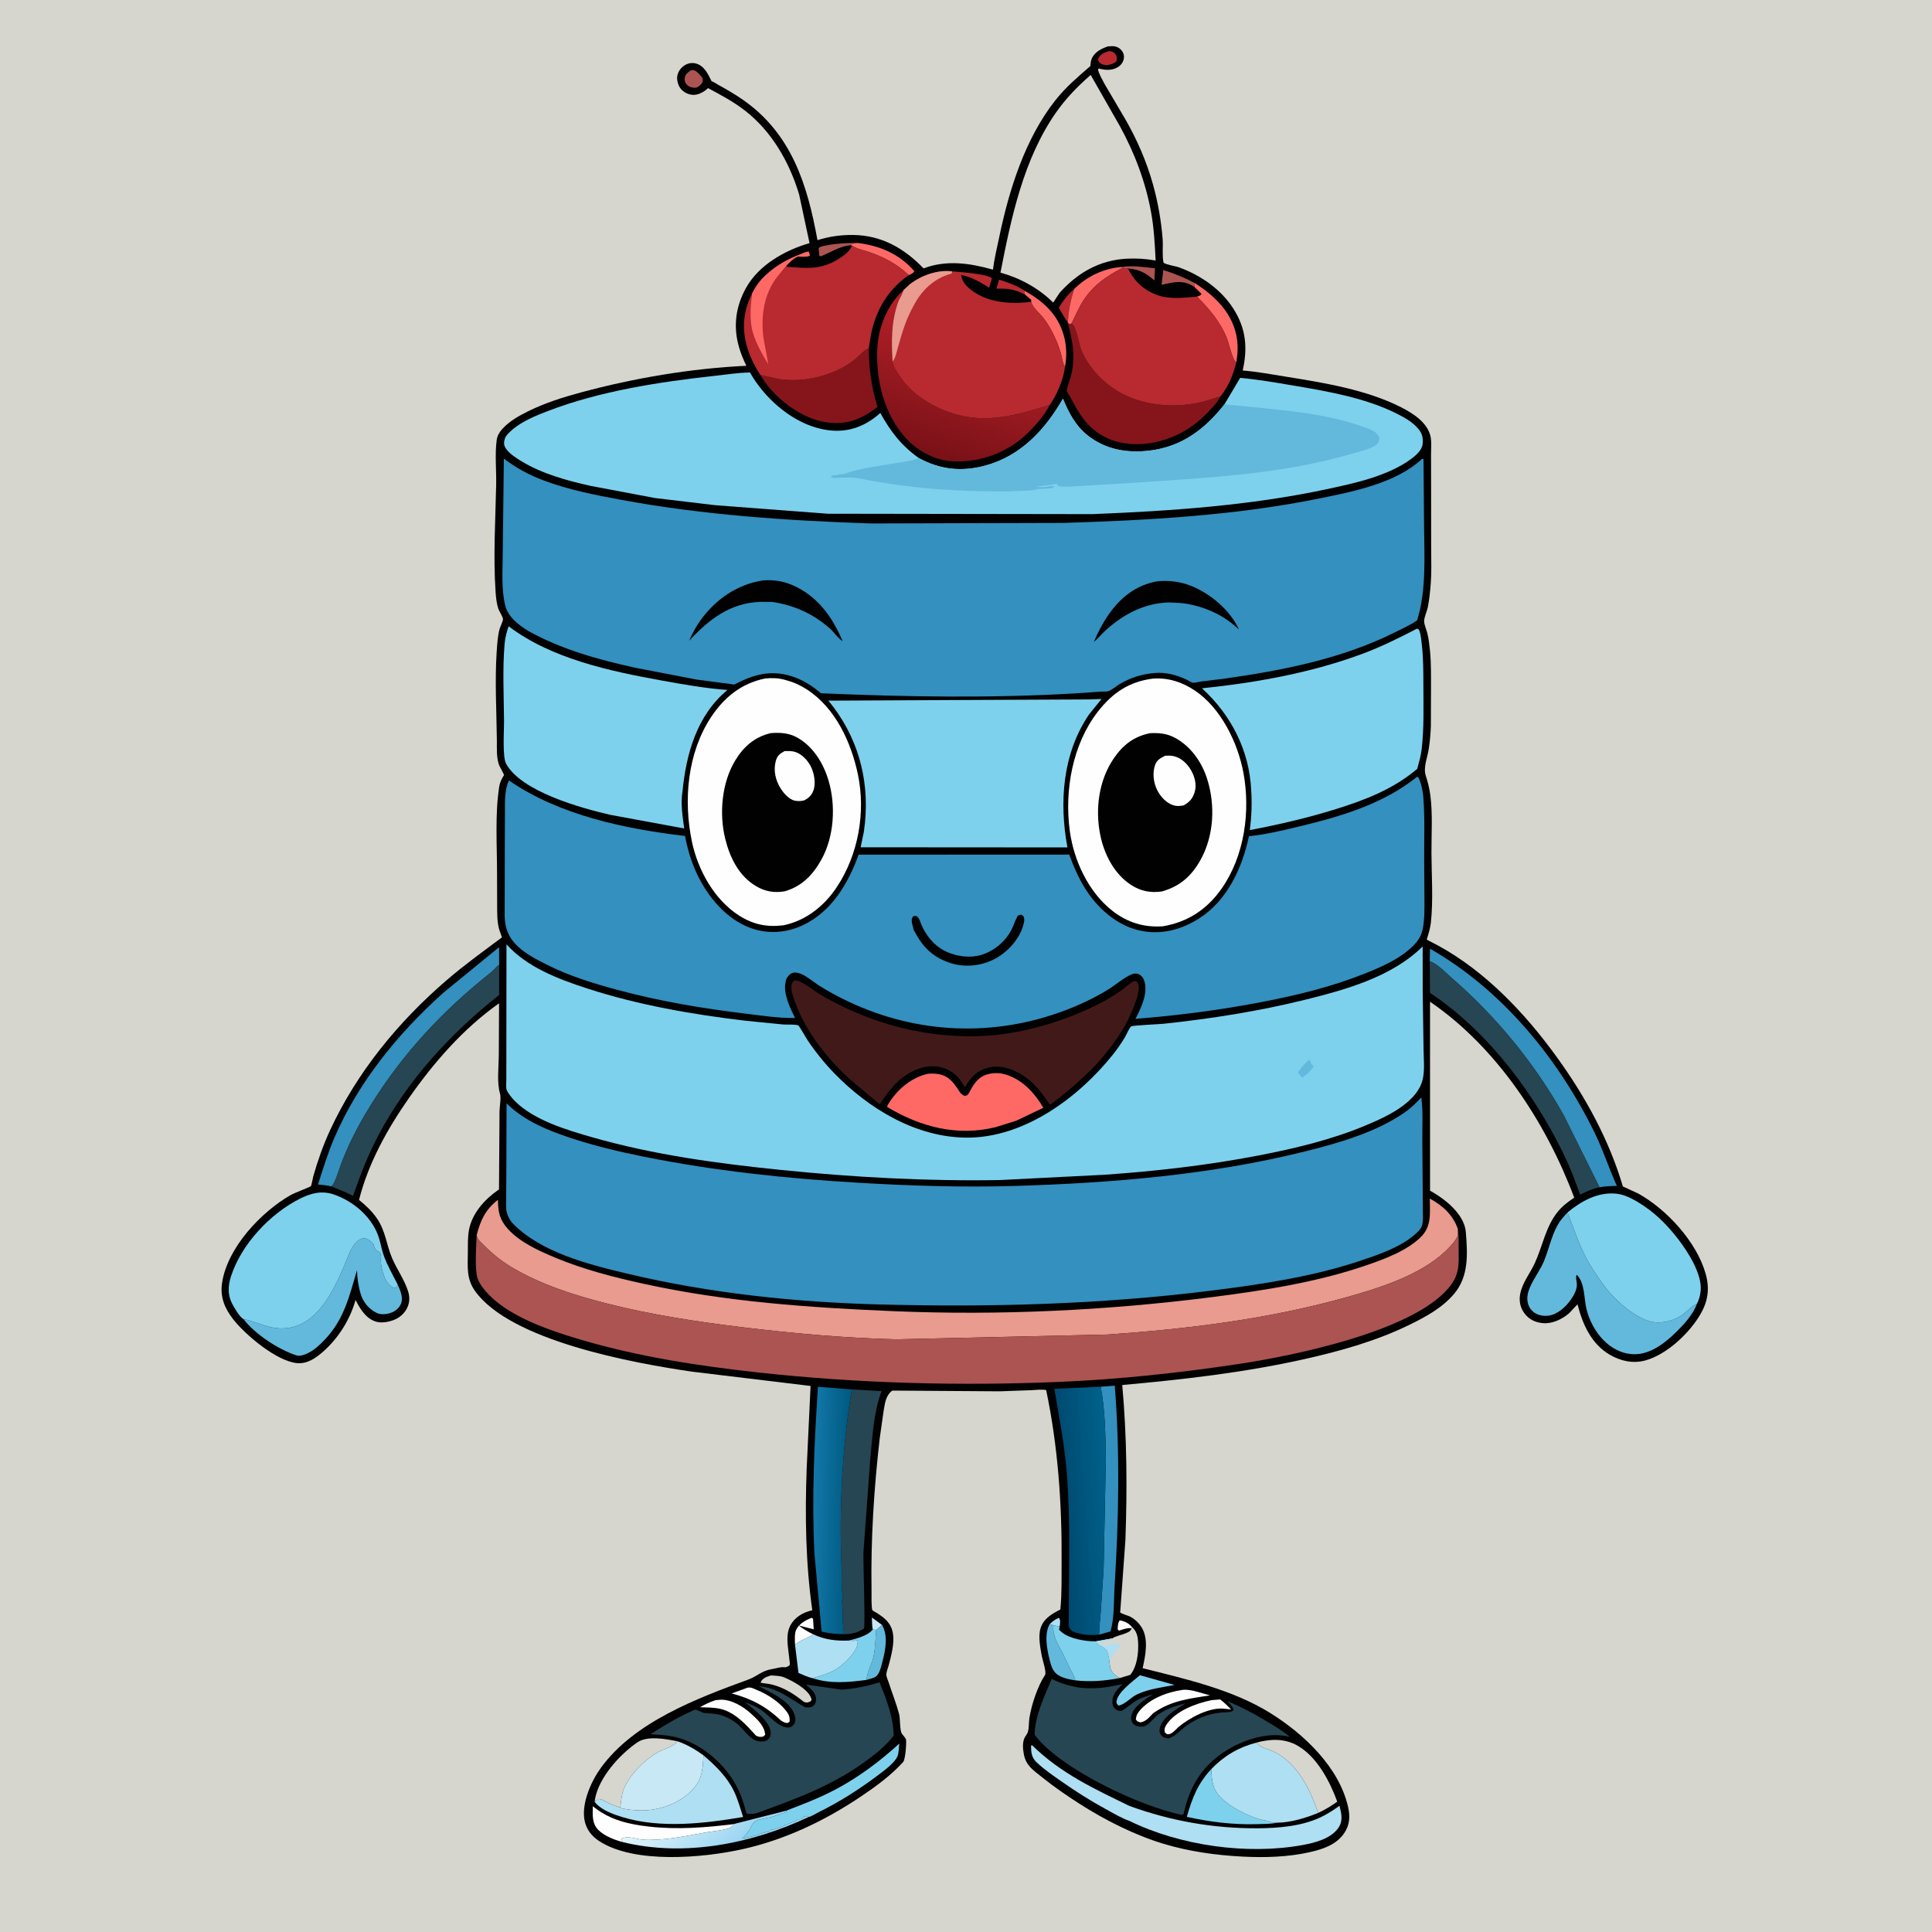 <svg version="1.1" xmlns="http://www.w3.org/2000/svg" style="display: block;" viewBox="0 0 2048 2048" width="1024" height="1024">
<defs>
	<linearGradient id="Gradient1" gradientUnits="userSpaceOnUse" x1="756.755" y1="1973.35" x2="702.535" y2="1910.46">
		<stop class="stop0" offset="0" stop-opacity="1" stop-color="rgb(156,214,242)"/>
		<stop class="stop1" offset="1" stop-opacity="1" stop-color="rgb(226,246,252)"/>
	</linearGradient>
	<linearGradient id="Gradient2" gradientUnits="userSpaceOnUse" x1="897.765" y1="1601.33" x2="863.017" y2="1600.7">
		<stop class="stop0" offset="0" stop-opacity="1" stop-color="rgb(0,91,131)"/>
		<stop class="stop1" offset="1" stop-opacity="1" stop-color="rgb(18,119,168)"/>
	</linearGradient>
	<linearGradient id="Gradient3" gradientUnits="userSpaceOnUse" x1="989.79" y1="482.59" x2="1034.7" y2="350.037">
		<stop class="stop0" offset="0" stop-opacity="1" stop-color="rgb(121,17,23)"/>
		<stop class="stop1" offset="1" stop-opacity="1" stop-color="rgb(181,32,40)"/>
	</linearGradient>
	<linearGradient id="Gradient4" gradientUnits="userSpaceOnUse" x1="1125.27" y1="1603.46" x2="1175.92" y2="1599.7">
		<stop class="stop0" offset="0" stop-opacity="1" stop-color="rgb(0,73,112)"/>
		<stop class="stop1" offset="1" stop-opacity="1" stop-color="rgb(0,97,138)"/>
	</linearGradient>
</defs>
<path transform="translate(0,0)" fill="rgb(214,214,206)" d="M -0 -0 L 2048 0 L 2048 2048 L -0 2048 L -0 -0 z"/>
<path transform="translate(0,0)" fill="rgb(1,1,2)" d="M 1174.48 49.145 C 1177 48.999 1179.81 48.703 1182.29 49.256 C 1185.21 49.907 1188.1 51.924 1189.7 54.444 C 1191.28 56.917 1191.87 59.751 1191.2 62.638 C 1190.29 66.559 1188.02 69.357 1184.61 71.39 C 1179.04 74.708 1172.26 74.465 1166.18 72.977 L 1165 72.673 L 1163.84 73.5 C 1165.23 79.089 1168.42 84.283 1171.09 89.374 L 1192.95 126.5 C 1205.41 148.208 1215.53 171.473 1222.24 195.605 C 1227.54 214.678 1230.91 233.789 1232.45 253.528 C 1233.05 261.233 1231.78 270.39 1233.31 277.794 C 1233.36 278.055 1233.29 278.418 1233.52 278.567 C 1236.84 280.803 1245.93 281.956 1250.2 283.537 C 1272.99 291.971 1294.41 306.662 1307.56 327.395 C 1320.99 348.574 1322.63 368.873 1317.33 392.723 C 1332.67 393.979 1348.17 396.882 1363.37 399.318 C 1403.62 405.771 1448.75 413.143 1485.28 431.746 C 1497.44 437.936 1512.22 447.272 1516.09 461.255 C 1517.82 467.501 1516.94 475.658 1516.96 482.137 L 1517.04 521.417 L 1517.1 582.316 C 1517.11 594.114 1517.61 606.167 1516.71 617.928 C 1516.06 626.466 1515.24 635.124 1513.58 643.529 C 1512.74 647.807 1509.59 654.51 1509.63 658.511 C 1509.66 662.048 1512.2 667.816 1513.09 671.477 C 1514.53 677.378 1515.24 683.613 1515.84 689.656 C 1517.2 703.268 1516.9 717.011 1516.92 730.671 L 1516.79 769.626 C 1516.5 777.71 1515.76 785.889 1514.55 793.89 C 1513.23 802.578 1508.54 813.627 1511.34 822.118 C 1513.64 829.099 1515.25 835.717 1516.21 843 C 1518.85 862.893 1517.28 884.764 1517.4 904.875 C 1517.54 928.813 1519.36 954.194 1516.8 978 C 1516.13 984.162 1514.2 990.144 1512.38 996.048 L 1524.73 1002.47 C 1575.31 1030.26 1616.89 1074.37 1650.35 1120.66 C 1680.56 1162.45 1705.65 1208.07 1720.3 1257.69 L 1736.67 1265.23 C 1766.78 1281.97 1798.43 1316.31 1808.01 1350.08 C 1812.38 1365.5 1810.79 1378.53 1802.91 1392.47 C 1791.39 1412.85 1766.72 1436.13 1743.94 1442.17 C 1730.81 1445.65 1718.07 1442.82 1706.5 1436.11 C 1686.89 1424.74 1677.55 1403.69 1672.23 1382.64 L 1663.26 1392.12 C 1655.98 1398.48 1645.22 1403.55 1635.37 1402.57 C 1627.27 1401.78 1620.7 1398.66 1615.79 1391.94 C 1611.44 1385.99 1610.07 1378.78 1611.47 1371.59 C 1613.8 1359.6 1621.78 1350.09 1626.82 1339.24 C 1635.34 1320.89 1638.35 1300.27 1651.51 1284.23 C 1656.46 1278.2 1662.33 1273.91 1668.73 1269.55 C 1638.96 1190.08 1586.84 1110.32 1515.9 1061.89 L 1515.91 1262.16 C 1522.05 1265.6 1527.78 1269.33 1533.23 1273.8 C 1542.78 1281.63 1552.79 1293.12 1553.83 1306 C 1555.7 1329.13 1557.18 1352.89 1541.36 1371.59 C 1528.83 1386.41 1511.49 1395.82 1494.31 1404.23 C 1458.82 1421.61 1420.36 1432.34 1381.91 1440.92 C 1318.89 1454.98 1253.92 1462.4 1189.64 1468.17 C 1194.58 1523.42 1194.99 1577.27 1192.98 1632.69 L 1187.55 1707.95 C 1187.51 1708.36 1187.2 1708.83 1187.42 1709.17 C 1188.28 1710.49 1195.83 1712.63 1197.5 1713.46 C 1202.71 1716.04 1207.3 1720.37 1210.32 1725.33 C 1217.77 1737.55 1214.2 1755.28 1211.23 1768.34 C 1256.52 1779.71 1306.46 1790.97 1346.4 1815.79 C 1381.92 1837.86 1419.41 1873.07 1428.99 1915.32 C 1431.27 1925.32 1430.94 1934.39 1424.87 1943.28 C 1416.41 1955.7 1401.92 1960.37 1387.99 1963.47 C 1364.9 1968.6 1340.6 1969.28 1317.06 1968.07 C 1289.02 1966.63 1260.57 1962.68 1233.64 1954.58 C 1202.67 1945.27 1171.15 1929.32 1143.92 1911.82 C 1130.72 1903.34 1117.46 1894.28 1105.25 1884.43 C 1100.65 1880.72 1095.23 1876.87 1091.36 1872.42 C 1088.42 1869.04 1086.38 1864.96 1085.5 1860.57 C 1084.33 1854.75 1083.42 1846.7 1086.5 1841.33 C 1087.63 1839.37 1088.94 1838.08 1089.61 1835.8 C 1090.93 1831.32 1090.48 1825.81 1091.21 1821.13 C 1093.45 1806.84 1099.9 1787.51 1107.82 1775.46 C 1109.54 1772.84 1105.09 1759.57 1104.4 1755.75 C 1102.8 1746.88 1100.35 1734.97 1102.98 1726.21 C 1105.98 1716.23 1114.19 1711.26 1122.88 1706.73 L 1124.03 1706.14 C 1125.66 1689.4 1125.23 1672.29 1125.34 1655.48 C 1125.73 1594.07 1121.59 1533.76 1108.97 1473.53 C 1104.02 1472.6 1098.21 1473.47 1093.13 1473.66 L 1060.06 1474.86 L 946 1474.09 C 943.642 1475.56 942.374 1477.29 940.999 1479.65 C 938.208 1484.44 937.571 1490.6 936.623 1495.99 L 932.632 1524 C 926.387 1578.16 922.966 1631.95 923.872 1686.51 C 923.922 1689.55 923.468 1704.81 924.845 1706.95 C 925.151 1707.43 928.216 1709.01 928.754 1709.35 C 937.958 1715.17 944.835 1720.51 946.625 1732 C 948.222 1742.26 944.734 1755.02 942.136 1765.03 C 941.398 1767.88 939.636 1772.05 939.519 1774.9 C 939.425 1777.21 941.52 1781.8 942.294 1784.2 C 945.871 1795.32 950.222 1806.03 953.198 1817.35 C 954.341 1823.34 953.757 1830.02 955.185 1835.87 C 955.97 1839.09 960.12 1841.35 960.476 1844.59 C 960.913 1848.57 959.751 1865.21 957.325 1867.87 C 944.284 1882.15 929.167 1893.19 913.18 1903.98 C 874.818 1929.86 832.337 1950.19 786.983 1960.24 C 745.533 1969.43 672.787 1976.06 635.262 1951.69 C 626.946 1946.29 621.2 1938.85 619.511 1928.95 C 616.469 1911.12 626.679 1888.14 636.942 1874 C 672.33 1825.24 738.836 1800.3 793.458 1780.32 C 802.34 1777.08 807.756 1770.95 817.704 1769.43 C 821.94 1768.78 826.779 1767.01 830.959 1767.28 C 832.624 1767.39 832.148 1767.57 833.485 1767.12 C 834.943 1766.63 836.599 1766.14 837.193 1764.5 C 837.5 1763.65 836.812 1759.63 836.718 1758.55 C 835.675 1746.58 831.917 1732.85 838.514 1721.81 C 843.096 1714.15 851.093 1709.49 859.482 1707.31 L 861.049 1706.91 C 854.008 1657.07 853.239 1606.66 855.124 1556.42 L 859.236 1469.18 L 733.109 1453.96 C 669.604 1444.67 540.957 1421.01 503.488 1368.43 C 494.325 1355.56 495.813 1342.96 495.937 1328.09 C 496.003 1320.2 495.683 1311.86 497.089 1304.07 C 500.279 1286.38 513.496 1271.58 527.847 1261.61 L 528.957 1260.85 L 529.514 1178.07 C 529.572 1172.9 531.373 1163.93 530.035 1159.29 C 526.59 1147.35 528.624 1131.61 528.745 1119.05 L 529.025 1063.55 C 491.222 1090.26 460.114 1125.94 433.674 1163.71 C 410.838 1196.33 390.336 1233.08 380.594 1271.98 C 387.98 1277.97 394.37 1283.95 399.757 1291.85 C 408.79 1305.11 409.534 1319.3 415.583 1333.56 C 420.623 1345.43 428.686 1356.46 432.578 1368.78 C 433.938 1373.08 434.326 1377.11 433.332 1381.53 C 431.842 1388.16 427.373 1393.77 421.572 1397.24 C 415.727 1400.73 405.609 1403.06 398.892 1401.1 C 387.779 1397.84 381.81 1387.56 376.89 1378.01 C 371.13 1398.86 358.597 1418.67 342.36 1432.94 C 334.626 1439.74 325.557 1446.02 314.742 1444.96 C 293.074 1442.82 260.136 1415.06 247.189 1398.5 C 238.284 1387.11 233.217 1375.09 235.325 1360.41 C 240.737 1322.71 276.718 1284.67 308.67 1266.48 C 311.46 1264.89 328.908 1258.12 329.397 1257.56 C 330.316 1256.51 331.568 1248.74 332.063 1247 C 336.8 1230.35 342.65 1213.71 349.932 1198 C 378.502 1136.36 422.226 1083.13 473.5 1038.99 C 492.241 1022.86 512.266 1008.44 532.078 993.678 L 529.057 984.918 C 526.824 976.473 527.052 967.937 526.995 959.277 L 526.889 925.533 C 526.871 895.73 524.636 863.465 529.165 834 C 529.816 829.766 531.403 826.383 533.606 822.737 C 533.817 822.387 534.202 822.101 534.251 821.696 C 534.365 820.763 529.987 813.276 529.356 811.762 C 526.029 803.786 526.794 793.411 526.697 784.898 C 526.344 753.998 524.464 721.894 526.491 691.091 C 527.014 683.144 527.514 674.919 529.446 667.171 C 530.136 664.402 533.194 658.79 533.174 656.394 C 533.153 653.913 529.311 648.283 528.4 645.693 C 526.46 640.178 525.757 633.49 525.353 627.637 C 522.753 589.947 525.194 551.532 525.959 513.785 C 526.269 498.511 524.485 481.523 526.51 466.493 C 527.137 461.84 529.429 457.992 532.564 454.577 C 540.083 446.387 549.961 440.84 559.816 435.973 C 577.783 427.098 596.615 421.151 615.904 415.959 C 672.633 400.69 732.453 390.523 791.183 387.754 C 788.035 381.464 785.508 375.143 783.5 368.395 C 776.985 346.506 779.78 325.015 790.813 305.188 C 804.389 280.788 832.15 265.237 858.142 257.715 L 847.092 206.062 C 836.756 171.829 818.163 139.279 789.5 117.077 C 777.38 107.688 764.032 100.62 750.568 93.417 L 749.909 94.03 C 745.818 97.721 739.655 101.059 733.969 100.519 C 728.757 100.023 723.82 97.37 720.83 93 C 718.622 89.773 717.163 83.989 718.007 80.146 C 719.095 75.197 722.171 71.234 726.567 68.74 C 729.947 66.821 734.098 66.292 737.851 67.353 C 746.771 69.877 750.529 78.591 754.349 86.151 C 755.61 86.18 760.105 89.203 761.5 89.971 C 770.386 94.862 779.092 99.906 787.43 105.698 C 839.044 141.552 855.87 195.654 866.546 254.551 C 879.107 250.672 891.074 248.911 904.264 249.062 C 934.525 249.409 958.438 263.153 979.025 284.511 C 1003.07 275.268 1028.42 278.928 1052.55 285.841 C 1053.98 274.295 1056.86 262.618 1059.24 251.236 C 1069.7 201.031 1086.73 146.504 1119.11 105.816 C 1130 92.141 1142.73 81.4 1155.84 69.988 C 1156.04 67.19 1156.28 64.252 1157.48 61.678 C 1160.69 54.847 1167.76 51.442 1174.48 49.145 z"/>
<path transform="translate(0,0)" fill="rgb(174,223,242)" d="M 1112.8 1721.53 C 1115.94 1718.67 1118.53 1716.52 1122.5 1714.95 C 1124.25 1717.23 1123.79 1720.27 1123.46 1723.13 L 1123.22 1724.22 L 1116.59 1722.91 L 1112.8 1721.53 z"/>
<path transform="translate(0,0)" fill="rgb(199,232,244)" d="M 925.089 1727.15 C 924.368 1723.1 924.443 1718.75 924.246 1714.63 L 934.967 1722.49 L 928.786 1727.91 L 925.089 1727.15 z"/>
<path transform="translate(0,0)" fill="rgb(254,254,254)" d="M 1199.54 1726.12 C 1195.54 1725.18 1189.86 1727.46 1186 1728.56 L 1184.74 1727 C 1185.02 1723.69 1184.9 1720.45 1186.91 1717.66 C 1192.22 1718.46 1196.38 1720.6 1199.87 1724.67 L 1199.54 1726.12 z"/>
<path transform="translate(0,0)" fill="rgb(184,42,47)" d="M 1086.51 312.213 C 1075.43 306.576 1068.62 305.671 1056.24 306.008 L 1059.06 296.451 C 1068.36 299.356 1078.05 302.701 1086.14 308.278 L 1086.51 312.213 z"/>
<path transform="translate(0,0)" fill="rgb(172,84,81)" d="M 1189.68 282.977 C 1201.05 281.191 1212.96 283.242 1224.35 284.373 L 1223.68 297.276 C 1214.89 289.507 1207.8 285.536 1195.78 284.587 L 1189.89 284.006 L 1189.68 282.977 z"/>
<path transform="translate(0,0)" fill="rgb(184,42,47)" d="M 1138.79 306.263 C 1134.88 318.111 1132.65 328.794 1131.99 341.325 C 1128.45 337.929 1125.09 330.456 1122.39 326.117 C 1127.28 318.364 1131.78 312.249 1138.79 306.263 z"/>
<path transform="translate(0,0)" fill="rgb(172,84,81)" d="M 901.489 259.926 L 900.3 260.088 C 889.403 261.404 880.107 267.782 870 271.74 L 868.375 270.699 L 867.824 263 C 869.95 260.946 873.36 260.7 876.185 260.143 C 887.212 257.969 897.678 257.569 908.898 257.534 C 906.435 258.007 903.036 257.936 901.489 259.926 z"/>
<path transform="translate(0,0)" fill="rgb(184,42,47)" d="M 1174.38 54.5 C 1175.42 54.366 1176.45 54.168 1177.5 54.349 C 1180.13 54.8 1182.14 56.551 1183.29 58.882 C 1184.41 61.134 1183.94 62.978 1183.26 65.221 C 1180.34 67.695 1177.42 68.25 1173.76 69.147 C 1172.07 68.931 1170.1 68.779 1168.5 68.182 C 1166.02 67.256 1165 65.754 1163.91 63.5 C 1164.28 62.129 1164.26 61.864 1165.13 60.5 C 1167.15 57.336 1170.98 55.609 1174.38 54.5 z"/>
<path transform="translate(0,0)" fill="rgb(172,84,81)" d="M 732.51 74.5 L 734.366 74.325 C 737.234 74.265 740.261 77.536 742.062 79.5 C 744.723 82.401 745.075 83.103 744.83 87 C 742.87 90.106 741.762 91.065 738.5 92.755 L 736.969 92.938 C 733.894 93.15 729.929 92.004 727.853 89.5 C 725.975 87.234 725.35 84.9 725.97 82 C 726.746 78.372 729.541 76.307 732.51 74.5 z"/>
<path transform="translate(0,0)" fill="rgb(172,84,81)" d="M 1266.23 304.239 L 1265.16 303.54 C 1253.47 296.236 1243.89 299.219 1231.33 301.896 L 1233.15 286.255 C 1244.71 289.874 1255.8 294.361 1266.5 300.055 L 1266.23 304.239 z"/>
<path transform="translate(0,0)" fill="rgb(254,254,254)" d="M 842.758 1743.43 C 842.592 1739.07 842.125 1731.92 843.843 1727.93 C 846.632 1721.44 854.237 1717.18 860.5 1714.93 L 861.879 1716 L 862.574 1727.15 L 846.456 1723.04 C 851.475 1726.84 856.383 1729.69 862.047 1732.42 C 856.114 1736.58 847.882 1738.86 842.758 1743.43 z"/>
<path transform="translate(0,0)" fill="rgb(254,105,102)" d="M 908.898 257.534 C 932.732 260.403 953.248 269.116 969.297 287.5 C 968.039 289.866 965.69 290.468 963.355 291.689 C 951.264 280.022 936.463 272.21 920.621 266.956 C 914.667 264.982 908.366 263.845 903.085 260.306 L 901.489 259.926 C 903.036 257.936 906.435 258.007 908.898 257.534 z"/>
<path transform="translate(0,0)" fill="rgb(214,214,206)" d="M 817.32 1776.04 C 821.671 1776.34 826.917 1776.34 831 1777.99 C 839.852 1781.56 856.279 1790.54 859.681 1799.68 C 860.554 1802.03 860.491 1801.03 859.5 1803.38 C 856.13 1804.79 855.936 1805.18 852.25 1804.15 C 841.781 1795.74 831.77 1789.25 818.651 1785.78 C 814.613 1784.72 810.403 1784.6 806.315 1783.74 L 806.596 1782.82 C 808.486 1778.73 813.354 1777.19 817.32 1776.04 z"/>
<path transform="translate(0,0)" fill="rgb(98,185,220)" d="M 934.967 1722.49 C 941.646 1733.85 938.617 1748.94 935.5 1761.11 C 934.305 1765.78 932.385 1774.9 928.054 1777.51 C 925.793 1778.88 922.853 1779.49 920.339 1780.25 L 918.722 1780.75 C 918.995 1771.88 924.138 1764.55 926.015 1755.93 C 928.021 1746.73 927.906 1737.26 928.786 1727.91 L 934.967 1722.49 z"/>
<path transform="translate(0,0)" fill="rgb(125,209,237)" d="M 1208.41 1775.81 L 1245.03 1786.11 C 1231.24 1788.92 1218.51 1789.99 1205.54 1796 C 1198.79 1798.98 1192.2 1807.33 1185.5 1807.92 C 1184.55 1806.69 1183.48 1805.96 1183.54 1804.31 C 1183.89 1794.27 1201.32 1781.88 1208.41 1775.81 z"/>
<path transform="translate(0,0)" fill="rgb(254,254,254)" d="M 792.538 1788.99 C 793.791 1788.85 794.098 1788.73 795.312 1788.88 C 797.83 1789.21 800.242 1790.65 802.596 1791.58 C 813.165 1795.77 824.882 1803.41 832.213 1812.24 C 835.686 1816.43 837.509 1819.44 837.001 1825 L 834.92 1826.5 C 831.851 1826.45 830.104 1825.21 827.597 1823.65 C 812.434 1809.13 795.861 1800.28 775.558 1795.14 L 792.538 1788.99 z"/>
<path transform="translate(0,0)" fill="rgb(254,105,102)" d="M 1086.14 308.278 C 1105.8 319.311 1121.16 332.869 1127.56 355.322 C 1130.63 366.081 1131.13 378.25 1128.82 389.199 L 1128.6 388.718 C 1126.21 384.003 1125.67 378.533 1124.19 373.469 C 1121.89 365.59 1118.62 357.968 1114.77 350.729 C 1112.18 345.862 1109.25 341.093 1105.81 336.775 C 1101.86 331.814 1094.41 325.913 1093.05 319.944 L 1093.15 317.848 L 1086.51 312.213 L 1086.14 308.278 z"/>
<path transform="translate(0,0)" fill="rgb(98,185,220)" d="M 1139.8 1781.23 C 1133.87 1780.3 1127.77 1779.15 1122.5 1776.15 C 1116.18 1772.55 1114.45 1766.57 1112.74 1759.89 C 1109.83 1748.53 1106.64 1732.01 1112.8 1721.53 L 1116.59 1722.91 C 1115.8 1734.57 1121.09 1741.97 1126.13 1751.84 L 1134.59 1769.28 C 1136.51 1773.18 1138.98 1776.92 1139.8 1781.23 z"/>
<path transform="translate(0,0)" fill="rgb(254,254,254)" d="M 1284.36 1802.22 L 1293.31 1801.45 C 1297.63 1804.49 1301.25 1808.35 1305.01 1812.04 L 1296.83 1811.21 C 1281.3 1809.92 1260.36 1821.27 1248.93 1830.94 C 1246.39 1833.49 1242.65 1837.8 1238.97 1838.33 C 1236.81 1838.64 1236.47 1837.72 1234.82 1836.5 C 1234.09 1833.4 1234.48 1831.38 1236.22 1828.65 C 1245.68 1813.79 1267.96 1805.53 1284.36 1802.22 z"/>
<path transform="translate(0,0)" fill="rgb(254,254,254)" d="M 758.599 1802.22 L 763.314 1801.79 C 775.095 1801.21 787.81 1808.92 796.255 1816.63 C 802.808 1822.62 810.67 1829.8 811.083 1839 L 809 1840.85 C 805.547 1841.45 804.457 1841.31 801.307 1839.77 L 796.529 1834.53 C 787.338 1824.54 776.771 1814.35 763 1811.33 C 756.387 1809.87 748.799 1810.02 742.039 1809.74 C 747.468 1806.48 752.597 1804.24 758.599 1802.22 z"/>
<path transform="translate(0,0)" fill="rgb(254,105,102)" d="M 1138.79 306.263 C 1152.57 292.651 1170.29 284.331 1189.68 282.977 L 1189.89 284.006 C 1173.38 292.481 1159.66 301.782 1149.14 317.5 C 1143.85 325.395 1140 334.294 1135.96 342.867 L 1134.01 343.854 L 1132.02 342.427 L 1131.99 341.325 C 1132.65 328.794 1134.88 318.111 1138.79 306.263 z"/>
<path transform="translate(0,0)" fill="rgb(254,254,254)" d="M 1253.72 1791.33 C 1262.12 1790.26 1274.35 1795.15 1282.62 1797.15 C 1261.07 1800.58 1242.22 1802.55 1223.69 1815.2 L 1222.4 1816.09 C 1217.81 1820.63 1215.4 1824.5 1209 1825.82 C 1206.27 1824.89 1205.44 1825.12 1204.03 1822.5 C 1204.41 1819.32 1205.17 1817.05 1207.18 1814.5 C 1217.98 1800.79 1237.04 1793.69 1253.72 1791.33 z"/>
<path transform="translate(0,0)" fill="rgb(254,105,102)" d="M 1266.5 300.055 C 1286.72 312.927 1304.86 330.019 1310.32 354.267 C 1312.53 364.081 1312.32 374.014 1310.53 383.859 C 1307.02 383.685 1302.27 362.8 1300.57 358.594 C 1293.48 340.971 1282.03 327.745 1268.86 314.404 C 1270.85 313.612 1272.64 313.478 1273.62 311.5 L 1266.23 304.239 L 1266.5 300.055 z"/>
<path transform="translate(0,0)" fill="rgb(214,214,206)" d="M 1199.87 1724.67 C 1204.91 1729.19 1206.1 1734.21 1206.44 1740.83 C 1207.02 1752.12 1205.42 1766.5 1198.12 1775.43 L 1186.81 1778.83 C 1184.83 1777.61 1183.01 1776.32 1181.23 1774.82 C 1176.53 1770.87 1176.57 1765.83 1176 1760.15 C 1175.52 1757.84 1174.47 1750.69 1173.13 1749.16 C 1169.57 1745.11 1165.11 1745.67 1161.66 1739.9 L 1179.24 1736.74 C 1181.39 1734.61 1190.01 1732.82 1193.24 1731.35 C 1196.56 1729.84 1198.23 1729.52 1199.54 1726.12 L 1199.87 1724.67 z"/>
<path transform="translate(0,0)" fill="rgb(174,223,242)" d="M 1161.66 1739.9 L 1179.24 1736.74 L 1177.89 1737.85 C 1175.04 1740.07 1170.1 1740.47 1166.61 1741.5 L 1166.5 1742.82 C 1168.42 1744.07 1170.65 1744.84 1173 1744.51 L 1174.25 1744.01 L 1176 1743.51 L 1177.25 1743.01 C 1180.01 1742.09 1185.02 1742.32 1187.63 1743.63 L 1188.55 1744.25 L 1187.54 1745.14 C 1182.56 1749.59 1179.26 1754.34 1176 1760.15 C 1175.52 1757.84 1174.47 1750.69 1173.13 1749.16 C 1169.57 1745.11 1165.11 1745.67 1161.66 1739.9 z"/>
<path transform="translate(0,0)" fill="rgb(125,209,237)" d="M 925.089 1727.15 L 928.786 1727.91 C 927.906 1737.26 928.021 1746.73 926.015 1755.93 C 924.138 1764.55 918.995 1771.88 918.722 1780.75 C 899.239 1783.29 880.511 1785.17 861.395 1778.99 C 871.702 1775.85 880.712 1773.59 889.625 1767.21 C 895.628 1762.91 908.206 1750.7 908.77 1743.09 L 908.707 1742 L 909.5 1741 L 908.51 1738.5 C 905.712 1739.84 902.714 1739.22 899.662 1739.07 C 906.919 1737.27 920.993 1733.75 925.089 1727.15 z"/>
<path transform="translate(0,0)" fill="rgb(254,254,254)" d="M 659.71 1952.6 C 651.079 1950.19 640.737 1946.28 634.313 1939.87 C 627.366 1932.94 628.192 1923.68 628.435 1914.62 L 630.166 1916.06 C 647.068 1929.33 666.672 1933.84 687.642 1936.23 C 718.002 1939.7 747.839 1937.31 778.058 1933.62 C 777.205 1934.59 776.533 1935.75 775.5 1936.52 C 770.851 1939.97 756.923 1940.99 751.094 1941.97 C 733.407 1944.96 715.958 1948.97 697.967 1950 C 692.424 1950.32 686.8 1950.57 681.26 1950.11 C 674.005 1949.49 665.732 1945.74 658.984 1949.01 C 658.67 1950.82 658.736 1949.39 659.6 1951.88 L 659.71 1952.6 z"/>
<path transform="translate(0,0)" fill="url(#Gradient1)" d="M 833.215 1919.46 L 834.394 1920.56 C 828.563 1922.48 822.678 1924.75 816.747 1926.31 C 812.822 1927.34 802.998 1928.75 799.997 1930.99 C 799.004 1931.74 797.125 1934.4 796.54 1935.51 L 795.297 1938.69 L 791.862 1943.27 C 790.363 1945.48 788.578 1947.34 786.5 1949 C 788.617 1948.89 789.502 1948.69 791.5 1948 C 794.134 1947.09 796.623 1947.53 799 1945.76 L 800.266 1945.8 C 802.408 1945.8 801.265 1945.86 803.5 1945 L 805 1944.5 L 806 1943.76 L 807.51 1943.5 L 809 1942.51 L 810.75 1942.75 L 811.5 1941.51 C 813.711 1941.87 814.066 1942.49 816 1941 L 817.5 1939.51 C 820.449 1939.82 821.769 1938.68 824.547 1937.92 C 826.388 1937.42 829.302 1936.36 831 1935.5 L 832 1934.76 L 834.5 1934 L 837.609 1932.61 C 839.302 1931.84 838.512 1932.13 839.984 1931.77 C 842.193 1931.21 844.011 1930.23 845.5 1928.51 C 847.975 1928.77 848.82 1928.49 851 1927 C 851.643 1926.56 852.014 1926.07 852.5 1925.51 L 854 1925.5 L 854.984 1924.89 L 856.996 1926.15 C 796.953 1954.5 725.15 1968.78 659.71 1952.6 L 659.6 1951.88 C 658.736 1949.39 658.67 1950.82 658.984 1949.01 C 665.732 1945.74 674.005 1949.49 681.26 1950.11 C 686.8 1950.57 692.424 1950.32 697.967 1950 C 715.958 1948.97 733.407 1944.96 751.094 1941.97 C 756.923 1940.99 770.851 1939.97 775.5 1936.52 C 776.533 1935.75 777.205 1934.59 778.058 1933.62 L 778.21 1933.46 L 833.215 1919.46 z"/>
<path transform="translate(0,0)" fill="rgb(125,209,237)" d="M 1354.25 1932.1 C 1347.17 1933.6 1339.47 1933.48 1332.24 1933.68 C 1306.88 1934.39 1282.79 1931.35 1258.06 1925.96 C 1263.92 1905.73 1269.54 1890.82 1284.12 1875.19 C 1284.3 1887.32 1285.39 1896.83 1294.5 1905.84 C 1304.46 1915.69 1320.57 1923.82 1333.79 1928.07 C 1337.8 1929.35 1342.51 1929.66 1346.27 1931.23 C 1348.61 1932.22 1351.72 1932 1354.25 1932.1 z"/>
<path transform="translate(0,0)" fill="rgb(214,214,206)" d="M 1331.82 1847.25 C 1346.58 1843.23 1361.93 1842.63 1375.58 1850.53 C 1396.25 1862.5 1409.67 1888.26 1417.54 1909.84 C 1411.14 1914.38 1404.52 1918.5 1397.34 1921.72 C 1388.58 1896.53 1375.73 1869.6 1350.67 1857 C 1344.16 1853.73 1336.48 1853.02 1331.82 1847.25 z"/>
<path transform="translate(0,0)" fill="rgb(174,223,242)" d="M 862.047 1732.42 C 874.704 1738.22 885.827 1739.52 899.662 1739.07 C 902.714 1739.22 905.712 1739.84 908.51 1738.5 L 909.5 1741 L 908.707 1742 L 908.77 1743.09 C 908.206 1750.7 895.628 1762.91 889.625 1767.21 C 880.712 1773.59 871.702 1775.85 861.395 1778.99 C 856.209 1777.82 851.31 1775.43 846.421 1773.38 L 842.758 1743.43 C 847.882 1738.86 856.114 1736.58 862.047 1732.42 z"/>
<path transform="translate(0,0)" fill="rgb(125,209,237)" d="M 1116.59 1722.91 L 1123.22 1724.22 L 1122.66 1727.5 C 1130 1735.95 1145.14 1738.92 1155.69 1739.72 L 1161.66 1739.9 C 1165.11 1745.67 1169.57 1745.11 1173.13 1749.16 C 1174.47 1750.69 1175.52 1757.84 1176 1760.15 C 1176.57 1765.83 1176.53 1770.87 1181.23 1774.82 C 1183.01 1776.32 1184.83 1777.61 1186.81 1778.83 C 1170.82 1781.85 1156.09 1783.04 1139.8 1781.23 C 1138.98 1776.92 1136.51 1773.18 1134.59 1769.28 L 1126.13 1751.84 C 1121.09 1741.97 1115.8 1734.57 1116.59 1722.91 z"/>
<path transform="translate(0,0)" fill="rgb(214,214,206)" d="M 630.345 1909.84 L 630.688 1907.25 C 634.952 1883.95 656.78 1860.03 675.5 1847.05 C 686.37 1839.51 706.013 1843.51 718.207 1845.81 L 717.296 1846.78 C 711.635 1852.5 704.822 1853.38 698.008 1857.12 C 683.714 1864.97 667.628 1880.9 661.361 1896.06 C 659.18 1901.34 658.652 1907.37 657.898 1913 C 657.644 1914.89 657.841 1914.03 656.993 1916.02 C 650.122 1913.81 644.017 1910.86 637.679 1907.48 C 636.356 1907.8 635.394 1908.01 634.017 1907.87 L 633.047 1907.72 L 630.345 1909.84 z"/>
<path transform="translate(0,0)" fill="rgb(125,209,237)" d="M 833.215 1919.46 C 851.257 1912.57 868.968 1905.8 886.063 1896.72 C 910.575 1883.69 932.875 1866.89 953.344 1848.24 C 952.803 1852.02 952.797 1858.14 951.442 1861.54 C 948.525 1868.86 936.046 1877.79 929.834 1882.46 C 909.981 1897.36 889.308 1910.41 867.021 1921.4 C 864.468 1922.66 859.699 1925.79 856.996 1926.15 L 854.984 1924.89 L 854 1925.5 L 852.5 1925.51 C 852.014 1926.07 851.643 1926.56 851 1927 C 848.82 1928.49 847.975 1928.77 845.5 1928.51 C 844.011 1930.23 842.193 1931.21 839.984 1931.77 C 838.512 1932.13 839.302 1931.84 837.609 1932.61 L 834.5 1934 L 832 1934.76 L 831 1935.5 C 829.302 1936.36 826.388 1937.42 824.547 1937.92 C 821.769 1938.68 820.449 1939.82 817.5 1939.51 L 816 1941 C 814.066 1942.49 813.711 1941.87 811.5 1941.51 L 810.75 1942.75 L 809 1942.51 L 807.51 1943.5 L 806 1943.76 L 805 1944.5 L 803.5 1945 C 801.265 1945.86 802.408 1945.8 800.266 1945.8 L 799 1945.76 C 796.623 1947.53 794.134 1947.09 791.5 1948 C 789.502 1948.69 788.617 1948.89 786.5 1949 C 788.578 1947.34 790.363 1945.48 791.862 1943.27 L 795.297 1938.69 L 796.54 1935.51 C 797.125 1934.4 799.004 1931.74 799.997 1930.99 C 802.998 1928.75 812.822 1927.34 816.747 1926.31 C 822.678 1924.75 828.563 1922.48 834.394 1920.56 L 833.215 1919.46 z"/>
<path transform="translate(0,0)" fill="rgb(51,144,191)" d="M 1166.79 1470 L 1181.69 1468.84 C 1187.33 1539.83 1185.91 1611.06 1181.5 1682.08 C 1180.53 1697.64 1181.44 1714.24 1177.21 1729.36 L 1165.13 1732.77 C 1165.09 1724.52 1166.32 1716.63 1166.84 1708.43 L 1169.88 1663 L 1172.24 1546.69 C 1171.81 1521.48 1171.51 1494.81 1166.79 1470 z"/>
<path transform="translate(0,0)" fill="rgb(174,223,242)" d="M 745.719 1860.71 C 758.465 1871.7 770.396 1883.13 777.895 1898.5 C 782.185 1907.29 784.695 1916.79 787.716 1926.06 C 747.078 1933.04 700.129 1938.46 660 1926.28 C 651.841 1923.8 642.568 1920.54 635.75 1915.3 C 633.706 1913.72 631.727 1912.03 630.345 1909.84 L 633.047 1907.72 L 634.017 1907.87 C 635.394 1908.01 636.356 1907.8 637.679 1907.48 C 644.017 1910.86 650.122 1913.81 656.993 1916.02 C 660.249 1917.87 669.49 1918.57 673.5 1918.88 C 694.249 1920.49 715.201 1914.35 730.806 1900.36 C 744.086 1888.45 744.824 1877.65 745.719 1860.71 z"/>
<path transform="translate(0,0)" fill="rgb(199,232,244)" d="M 718.207 1845.81 C 728.428 1849.45 736.948 1854.4 745.719 1860.71 C 744.824 1877.65 744.086 1888.45 730.806 1900.36 C 715.201 1914.35 694.249 1920.49 673.5 1918.88 C 669.49 1918.57 660.249 1917.87 656.993 1916.02 C 657.841 1914.03 657.644 1914.89 657.898 1913 C 658.652 1907.37 659.18 1901.34 661.361 1896.06 C 667.628 1880.9 683.714 1864.97 698.008 1857.12 C 704.822 1853.38 711.635 1852.5 717.296 1846.78 L 718.207 1845.81 z"/>
<path transform="translate(0,0)" fill="rgb(134,21,27)" d="M 920.91 369.024 C 921.033 390.848 923.8 410.492 930.154 431.422 C 912.482 444.73 897.844 450.884 875.385 447.534 C 851.015 443.9 825.656 425.231 811.29 405.61 L 805.958 397.45 L 818.873 400.37 L 821.834 401.082 C 848.214 406.581 880.492 399.41 902.5 383.898 C 908.404 379.736 913.461 373.429 919.512 369.819 L 920.91 369.024 z"/>
<path transform="translate(0,0)" fill="rgb(51,144,191)" d="M 351.297 1257.63 C 346.58 1256.47 341.919 1256.04 337.099 1255.6 C 342.536 1238.7 347.627 1221.87 354.704 1205.55 C 380.447 1146.17 421.986 1095.61 469.714 1052.56 L 529.047 1004.04 L 529.116 1022.76 C 525.878 1024.97 524.368 1027.37 521.584 1029.84 L 509.361 1039.83 C 460.92 1079.81 420.287 1125.47 388.123 1179.5 C 377.768 1196.9 369.188 1214.12 361.901 1233 C 359.844 1238.33 355.205 1254.85 351.297 1257.63 z"/>
<path transform="translate(0,0)" fill="rgb(51,144,191)" d="M 1515.63 1019.08 L 1515.81 1005.63 C 1592.68 1049.57 1651.8 1122.07 1690.52 1201.02 C 1699.49 1219.29 1705.55 1238.66 1713.93 1257.11 C 1707.7 1257.25 1701.7 1257.41 1695.55 1258.54 L 1657.64 1182.33 C 1627 1127.52 1586.46 1077.99 1539.1 1036.85 C 1532.7 1031.3 1523.57 1021.4 1515.63 1019.08 z"/>
<path transform="translate(0,0)" fill="rgb(98,185,220)" d="M 258.066 1398.26 C 273.944 1401.44 285.211 1409.4 302.5 1408.03 C 336.201 1405.36 353.205 1368.79 364.917 1341.61 C 368.217 1333.96 371.308 1323.76 376.879 1317.55 C 379.146 1315.02 382.814 1312.34 386.417 1312.72 C 390.477 1313.16 393.518 1316.05 395.999 1319 C 396.139 1319.93 396.147 1320.25 396.527 1321.24 C 398.033 1325.18 398.944 1325.91 402.765 1327.49 C 403.349 1329.21 404.07 1330.75 403.856 1332.6 C 403.247 1337.85 404.204 1343.55 405.786 1348.59 L 406.262 1350 C 408.749 1357.53 410.771 1361.03 417.453 1365.5 C 420.332 1364.82 420.152 1364.68 421.847 1362.21 C 424.365 1368.23 427.673 1375.36 425.112 1381.89 C 423.429 1386.18 419.591 1389.56 415.371 1391.25 C 410.587 1393.17 404.12 1394.06 399.346 1391.75 C 391.248 1387.85 385.192 1380.7 382.524 1372.16 C 379.906 1363.78 378.706 1355.24 378.443 1346.49 C 370.185 1374.05 364.925 1398.43 344.334 1420.02 C 339.344 1425.25 334.24 1430.14 327.848 1433.63 C 324.072 1435.7 318.246 1438.03 314.174 1436.73 C 295.301 1430.67 270.034 1414.07 258.066 1398.26 z"/>
<path transform="translate(0,0)" fill="rgb(174,223,242)" d="M 1197.24 1930.25 C 1188.55 1927.17 1179.98 1921.98 1171.86 1917.56 C 1155.58 1908.72 1140.19 1898.89 1125.03 1888.27 C 1116.12 1882.03 1106.74 1875.67 1098.87 1868.14 C 1093.39 1862.89 1093 1857.63 1092.96 1850.5 L 1094 1849.97 C 1124.42 1879.86 1159.72 1896.11 1197.31 1914.42 C 1241.13 1930.28 1285.98 1938.26 1332.6 1938.05 C 1354.72 1937.95 1379.11 1936.05 1399.44 1926.62 C 1406.81 1923.19 1413.36 1918.96 1419.91 1914.18 C 1421.85 1922.2 1423.92 1929.59 1419.08 1937.06 C 1411.29 1949.07 1393.89 1953.44 1380.56 1955.86 C 1321.82 1966.53 1250.81 1956.44 1197.24 1930.25 z"/>
<path transform="translate(0,0)" fill="rgb(38,70,83)" d="M 1515.63 1019.08 C 1523.57 1021.4 1532.7 1031.3 1539.1 1036.85 C 1586.46 1077.99 1627 1127.52 1657.64 1182.33 L 1695.55 1258.54 C 1688.27 1260.12 1681.68 1262.98 1675.06 1266.3 C 1670.81 1255.04 1666.85 1243.55 1661.84 1232.59 C 1630.62 1164.35 1579.07 1094.29 1515.84 1052.44 L 1515.63 1019.08 z"/>
<path transform="translate(0,0)" fill="rgb(174,223,242)" d="M 1284.12 1875.19 C 1297.77 1861.11 1312.89 1852.27 1331.82 1847.25 C 1336.48 1853.02 1344.16 1853.73 1350.67 1857 C 1375.73 1869.6 1388.58 1896.53 1397.34 1921.72 C 1384.43 1927.08 1368.3 1931.97 1354.25 1932.1 C 1351.72 1932 1348.61 1932.22 1346.27 1931.23 C 1342.51 1929.66 1337.8 1929.35 1333.79 1928.07 C 1320.57 1923.82 1304.46 1915.69 1294.5 1905.84 C 1285.39 1896.83 1284.3 1887.32 1284.12 1875.19 z"/>
<path transform="translate(0,0)" fill="rgb(38,70,83)" d="M 529.116 1022.76 L 529.083 1054.71 C 477.317 1095.59 431.786 1145.28 400.808 1204 C 390.07 1224.36 381.712 1245.99 374.204 1267.72 C 366.526 1263.5 359.289 1260.97 351.297 1257.63 C 355.205 1254.85 359.844 1238.33 361.901 1233 C 369.188 1214.12 377.768 1196.9 388.123 1179.5 C 420.287 1125.47 460.92 1079.81 509.361 1039.83 L 521.584 1029.84 C 524.368 1027.37 525.878 1024.97 529.116 1022.76 z"/>
<path transform="translate(0,0)" fill="rgb(38,70,83)" d="M 902.841 1472.85 L 934.509 1474.69 C 925.884 1497.31 924.881 1523.19 922.45 1547.12 L 915.269 1645.63 C 914.988 1656.9 917.338 1723.94 915.822 1726.34 C 915.412 1726.98 910.052 1729.42 909 1729.89 C 905.293 1731.54 900.213 1732.07 896.197 1732.33 L 896.144 1732.05 L 894.526 1730.99 L 894.477 1728.51 C 892.954 1721.68 893.486 1715.08 893.28 1708.05 C 893.175 1704.46 892.46 1700.59 892.615 1697.05 C 892.76 1693.76 893.599 1691.83 892.953 1688.37 C 891.446 1680.28 892.587 1671.26 892.201 1663 C 889.262 1600.1 892.8 1535.08 902.841 1472.85 z"/>
<path transform="translate(0,0)" fill="rgb(134,21,27)" d="M 1132.02 342.427 L 1134.01 343.854 L 1135.96 342.867 C 1141.49 347.216 1143.41 364.626 1146.56 371.966 C 1153.01 386.974 1165.04 401.281 1178.54 410.5 L 1179.78 411.384 C 1204.05 428.469 1237.63 432.881 1266.32 427.69 C 1275.84 425.967 1284.58 423.039 1293.78 420.131 L 1293.11 421.422 C 1290.26 426.691 1285.33 431.86 1281.23 436.186 C 1266.57 451.662 1250.32 462.013 1229.61 467.535 C 1209.28 472.953 1185.83 472.165 1167.5 461.179 C 1151.02 451.302 1143.51 437.837 1134.84 421.366 C 1134.22 420.176 1130.91 415.27 1130.91 414.445 C 1130.92 410.174 1134.54 402.057 1135.59 397.486 C 1140.29 377.016 1137.01 362.408 1132.02 342.427 z"/>
<path transform="translate(0,0)" fill="rgb(254,105,102)" d="M 984.043 1138.15 C 999.316 1137.39 1006.51 1141.17 1014.92 1153.82 C 1017.57 1157.8 1018.07 1159.6 1022.5 1161.67 C 1023.5 1161.38 1024.69 1161.45 1025.5 1160.78 C 1026.94 1159.6 1028.8 1155.48 1029.77 1153.8 C 1032.36 1149.31 1035.42 1145.05 1039.73 1142.04 C 1045.99 1137.66 1056.17 1136.59 1063.43 1138.34 C 1082.43 1142.91 1096.45 1158 1105.98 1174.29 L 1077.27 1188.02 L 1055.41 1194.83 C 1014.83 1204.9 975.516 1194.6 940.378 1173.39 C 941.048 1171.11 940.633 1171.97 941.882 1169.94 C 951.304 1154.65 966.336 1141.99 984.043 1138.15 z"/>
<path transform="translate(0,0)" fill="url(#Gradient2)" d="M 896.197 1732.33 C 887.351 1732.15 879.641 1731.67 870.966 1729.54 L 863.399 1647.5 C 860.34 1588.34 863.23 1529.13 867.056 1470.08 L 902.841 1472.85 C 892.8 1535.08 889.262 1600.1 892.201 1663 C 892.587 1671.26 891.446 1680.28 892.953 1688.37 C 893.599 1691.83 892.76 1693.76 892.615 1697.05 C 892.46 1700.59 893.175 1704.46 893.28 1708.05 C 893.486 1715.08 892.954 1721.68 894.477 1728.51 L 894.526 1730.99 L 896.144 1732.05 L 896.197 1732.33 z"/>
<path transform="translate(0,0)" fill="rgb(98,185,220)" d="M 1661.73 1285.16 C 1667.94 1301.88 1673.39 1318.27 1681.75 1334.13 C 1686.81 1343.73 1693.18 1352.66 1699.4 1361.52 C 1709.96 1376.59 1733.69 1398.2 1751.86 1401.34 C 1762.83 1403.24 1775.34 1399.74 1784.17 1393.17 C 1788.49 1389.96 1793.85 1383.91 1798.81 1382.1 C 1794.76 1393.24 1785.98 1402.89 1777.71 1411.14 C 1765.85 1422.97 1749.74 1435.95 1732 1435.53 C 1706.18 1434.92 1687.51 1411.18 1681.75 1387.7 C 1678.9 1376.06 1680.28 1360.81 1671.72 1351.5 C 1669.62 1352.46 1671.55 1358.73 1671.55 1361.35 C 1671.54 1367.56 1668.6 1372.69 1665.16 1377.68 C 1659.8 1385.44 1651.13 1393.29 1641.5 1394.65 C 1635.9 1395.43 1629.16 1394.05 1624.86 1390.17 C 1621.01 1386.69 1619.15 1382.03 1619.02 1376.91 C 1618.68 1363.89 1631.34 1349.56 1636.4 1337.54 C 1641.74 1324.86 1644.43 1310.66 1651.11 1298.63 C 1653.92 1293.56 1657.83 1289.4 1661.73 1285.16 z"/>
<path transform="translate(0,0)" fill="url(#Gradient3)" d="M 957.811 307.491 L 957.191 309.386 C 955.807 313.461 953.178 316.835 951.791 320.936 C 944.63 342.103 944.947 361.285 946.144 383.277 C 946.834 388.949 950.572 393.98 953.613 398.646 C 968.222 421.065 996.415 436.291 1022.13 441.328 C 1053.97 447.566 1082.75 438.326 1112.77 429.311 C 1107.03 440.46 1097.89 450.813 1088.95 459.5 C 1068.22 479.617 1040.21 489.965 1011.5 489.126 C 992.635 488.574 973.867 479.042 961.068 465.354 C 937.468 440.117 928.369 403.617 929.957 369.681 C 931.031 346.761 940.662 323.044 957.811 307.491 z"/>
<path transform="translate(0,0)" fill="url(#Gradient4)" d="M 1165.13 1732.77 C 1159.83 1733.19 1153.26 1733.56 1148.07 1732.44 L 1147 1732.2 C 1143.54 1731.47 1139.55 1730.76 1136.5 1728.88 C 1132 1726.11 1132.97 1720.94 1132.97 1716.36 C 1132.92 1665.63 1134.95 1614.51 1131.06 1563.9 C 1128.7 1533.11 1122.86 1502.59 1117.61 1472.19 L 1166.79 1470 C 1171.51 1494.81 1171.81 1521.48 1172.24 1546.69 L 1169.88 1663 L 1166.84 1708.43 C 1166.32 1716.63 1165.09 1724.52 1165.13 1732.77 z"/>
<path transform="translate(0,0)" fill="rgb(125,209,237)" d="M 1661.73 1285.16 C 1676.3 1273.11 1694.02 1263.28 1713.66 1265.38 C 1721.54 1266.23 1729.49 1270.23 1736.22 1274.26 C 1753.5 1284.61 1767 1297.96 1779.2 1313.89 C 1789.41 1327.21 1804.78 1351.15 1802.73 1368.78 C 1802.17 1373.56 1801.02 1377.83 1798.81 1382.1 C 1793.85 1383.91 1788.49 1389.96 1784.17 1393.17 C 1775.34 1399.74 1762.83 1403.24 1751.86 1401.34 C 1733.69 1398.2 1709.96 1376.59 1699.4 1361.52 C 1693.18 1352.66 1686.81 1343.73 1681.75 1334.13 C 1673.39 1318.27 1667.94 1301.88 1661.73 1285.16 z"/>
<path transform="translate(0,0)" fill="rgb(125,209,237)" d="M 258.066 1398.26 C 253.929 1396.16 248.052 1385.75 245.917 1381.61 C 241.175 1372.42 241.76 1362.59 244.86 1353 C 255.904 1318.82 286.406 1286.41 318.269 1270.5 C 330.001 1264.64 341.443 1261.82 354.278 1266.33 C 374.188 1273.33 392.695 1288.78 400.439 1308.63 C 403.274 1315.89 404.234 1323.71 406.832 1331 C 410.627 1341.65 416.775 1352.09 421.847 1362.21 C 420.152 1364.68 420.332 1364.82 417.453 1365.5 C 410.771 1361.03 408.749 1357.53 406.262 1350 L 405.786 1348.59 C 404.204 1343.55 403.247 1337.85 403.856 1332.6 C 404.07 1330.75 403.349 1329.21 402.765 1327.49 C 398.944 1325.91 398.033 1325.18 396.527 1321.24 C 396.147 1320.25 396.139 1319.93 395.999 1319 C 393.518 1316.05 390.477 1313.16 386.417 1312.72 C 382.814 1312.34 379.146 1315.02 376.879 1317.55 C 371.308 1323.76 368.217 1333.96 364.917 1341.61 C 353.205 1368.79 336.201 1405.36 302.5 1408.03 C 285.211 1409.4 273.944 1401.44 258.066 1398.26 z"/>
<path transform="translate(0,0)" fill="rgb(184,42,47)" d="M 903.085 260.306 C 908.366 263.845 914.667 264.982 920.621 266.956 C 936.463 272.21 951.264 280.022 963.355 291.689 C 941.274 306.789 928.169 329.06 923.195 355.221 L 920.91 369.024 L 919.512 369.819 C 913.461 373.429 908.404 379.736 902.5 383.898 C 880.492 399.41 848.214 406.581 821.834 401.082 L 818.873 400.37 L 805.958 397.45 C 800.863 389.737 796.095 380.477 793.179 371.69 C 786.041 350.175 787.248 331.071 797.387 310.809 C 800.372 305.185 803.414 300.186 807.824 295.516 C 818.791 283.899 832.951 275.345 847.878 269.778 C 850.818 268.682 854.146 266.816 857.262 266.708 L 858.536 270.901 C 855.223 272.761 849.369 271.945 845.522 271.961 C 840.494 274.343 837.116 277.999 833.277 281.892 L 834.68 282.841 C 853.987 284.252 868.454 286.154 886.102 276.166 C 891.858 272.909 901.218 266.895 903.085 260.306 z"/>
<path transform="translate(0,0)" fill="rgb(254,105,102)" d="M 797.387 310.809 C 800.372 305.185 803.414 300.186 807.824 295.516 C 818.791 283.899 832.951 275.345 847.878 269.778 C 850.818 268.682 854.146 266.816 857.262 266.708 L 858.536 270.901 C 855.223 272.761 849.369 271.945 845.522 271.961 C 840.494 274.343 837.116 277.999 833.277 281.892 C 829.222 287.169 824.36 292.206 820.747 297.754 C 809.208 315.476 806.691 336.885 809.197 357.5 L 814.405 386.134 C 807.376 374.327 799.321 360.74 796.818 347.07 C 794.631 335.128 795.911 322.75 797.387 310.809 z"/>
<path transform="translate(0,0)" fill="rgb(184,42,47)" d="M 1189.89 284.006 L 1195.78 284.587 C 1202.43 298.662 1213.5 308.392 1228.36 313.326 C 1240.69 317.418 1256.1 315.582 1268.86 314.404 C 1282.03 327.745 1293.48 340.971 1300.57 358.594 C 1302.27 362.8 1307.02 383.685 1310.53 383.859 C 1307.59 396.461 1302.09 410.075 1293.78 420.131 C 1284.58 423.039 1275.84 425.967 1266.32 427.69 C 1237.63 432.881 1204.05 428.469 1179.78 411.384 L 1178.54 410.5 C 1165.04 401.281 1153.01 386.974 1146.56 371.966 C 1143.41 364.626 1141.49 347.216 1135.96 342.867 C 1140 334.294 1143.85 325.395 1149.14 317.5 C 1159.66 301.782 1173.38 292.481 1189.89 284.006 z"/>
<path transform="translate(0,0)" fill="rgb(38,70,83)" d="M 892.167 1791.09 C 906.627 1790.04 918.555 1787.57 932.388 1783.34 C 939.788 1802.13 946.823 1819.22 947.359 1839.73 C 938.87 1850.96 927.472 1859.81 916.123 1868.02 C 881.491 1893.07 843.268 1907.02 803.459 1921.5 C 800.201 1922.69 797.822 1922.92 794.375 1922.76 L 793.837 1922.74 C 793.09 1922.64 792.088 1923 791.596 1922.43 C 790.905 1921.62 790.024 1917.65 789.672 1916.46 C 788.217 1911.55 786.779 1906.69 784.799 1901.95 C 780.707 1892.16 775.057 1883 768.174 1874.92 C 754.731 1859.12 736.258 1846.27 715.941 1841.33 C 707.439 1839.26 698.313 1838.89 689.602 1838.31 C 703.044 1829.82 716.322 1821.46 730.897 1814.98 C 732.094 1814.45 735.822 1812.33 737.007 1812.34 C 740.091 1812.37 743.496 1815.69 747.398 1815.95 C 753.379 1816.35 759.823 1816.53 765.516 1818.51 C 770.893 1820.37 776.351 1823.33 780.853 1826.82 C 788.35 1832.62 795.412 1845.45 805.5 1846.03 C 809.117 1846.24 812.569 1845.98 815.075 1843.03 C 816.638 1841.2 817.086 1838.67 816.964 1836.31 C 816.351 1824.56 798.215 1811.25 789.868 1804.46 C 795.452 1806.65 801.381 1809 806.41 1812.3 C 814.583 1817.66 825.355 1831.44 835.367 1831.23 C 838.117 1831.17 839.81 1830.11 841.481 1828.05 C 843.212 1825.91 843.461 1822.44 842.853 1819.74 C 839.268 1803.76 817.562 1794.35 804.611 1787.55 C 824.072 1788.92 837.474 1800.88 853.5 1809.85 C 857.006 1809.96 859.654 1810.55 862.5 1807.98 C 864.636 1806.05 865.281 1803.29 865.025 1800.5 C 864.405 1793.77 858.973 1789.78 854.235 1785.71 L 892.167 1791.09 z"/>
<path transform="translate(0,0)" fill="rgb(38,70,83)" d="M 1254.68 1922.87 L 1252.93 1923.82 C 1208.62 1914.98 1123.51 1874.87 1096.79 1838.99 C 1096.86 1819.28 1107.28 1797.61 1114.93 1779.7 C 1124.06 1784.57 1133.07 1786.82 1143.13 1788.83 L 1145.02 1789.04 C 1156.42 1790.27 1168.79 1789.61 1180 1787.2 L 1189.82 1785.33 C 1184.4 1790.78 1179.08 1795.81 1179.15 1804.17 C 1179.16 1806.49 1179.84 1809.1 1181.5 1810.81 C 1183.94 1813.32 1185.55 1813.63 1188.9 1813.71 C 1194.39 1810.55 1198.81 1806.28 1204.15 1802.98 C 1209.56 1799.64 1216.22 1797.8 1222.25 1795.9 C 1214.38 1801.23 1200.3 1809.39 1199.06 1820 C 1198.7 1823.04 1199.72 1825.96 1201.99 1828.03 C 1204.67 1830.45 1209.09 1830.59 1212.5 1830.06 C 1217.18 1829.33 1223.69 1820.21 1228.08 1817.24 C 1234.15 1813.13 1241.45 1809.81 1248.5 1807.9 L 1256.73 1805.63 C 1247.4 1811.69 1231.37 1820.29 1229.31 1832.59 C 1228.88 1835.2 1229.11 1836.91 1230.68 1839.09 C 1232.81 1842.05 1235.17 1842.33 1238.5 1842.79 C 1245.92 1840.99 1251.62 1833.5 1257.83 1829.17 C 1264.65 1824.42 1271.92 1820.74 1279.86 1818.27 C 1285.35 1816.55 1290.91 1815.75 1296.63 1815.18 C 1300.37 1814.8 1304.41 1815.54 1307.5 1813.09 C 1307.5 1809.22 1303.62 1805.99 1301.06 1803.21 C 1317.22 1810.03 1332.13 1818.02 1347 1827.26 C 1353.79 1831.47 1361.09 1835.65 1366.92 1841.16 L 1365.21 1840.75 C 1343.51 1835.72 1317.39 1844.45 1299.05 1856.15 C 1273.81 1872.25 1260.86 1894.24 1254.68 1922.87 z"/>
<path transform="translate(0,0)" fill="rgb(66,25,25)" d="M 841.675 1039.5 C 847.619 1037.58 862.268 1049.9 867.836 1053.25 C 921.47 1085.58 985.791 1102.41 1048.5 1097.73 C 1088.29 1094.75 1131.24 1081.47 1166.73 1063.25 C 1174.41 1059.3 1181.79 1054.7 1188.84 1049.74 C 1192.31 1047.29 1198.3 1041.5 1202 1040.21 C 1202.86 1039.91 1203.81 1040.26 1204.72 1040.28 C 1206.13 1042.13 1206.84 1043.33 1207.01 1045.71 C 1207.5 1052.25 1204.88 1059 1202.65 1065.05 C 1193.53 1089.82 1178.76 1109.9 1161.19 1129.24 C 1146.04 1144.67 1130.58 1158.42 1113.01 1171.06 C 1104.9 1159.14 1096.4 1147.43 1083.94 1139.67 C 1072.98 1132.85 1060.59 1128.58 1047.62 1131.72 C 1036.02 1134.53 1029.53 1141.57 1023.58 1151.4 L 1022.86 1152.62 C 1019.18 1146.22 1015.27 1140.3 1008.9 1136.23 C 999.582 1130.28 988.892 1128.9 978.225 1131.56 C 957.639 1136.71 943.41 1153.34 932.656 1170.57 L 902.402 1145.35 C 878.334 1123.9 854.857 1094.71 843.643 1064.3 C 841.626 1058.82 838.967 1052.53 838.828 1046.67 C 838.754 1043.57 839.408 1041.72 841.675 1039.5 z"/>
<path transform="translate(0,0)" fill="rgb(184,42,47)" d="M 957.811 307.491 L 964.54 301.297 C 976.942 291.799 993.641 285.843 1009.27 287.648 C 1017.11 288.37 1046 290.2 1051.46 294.873 L 1048.58 304.975 C 1038.39 298.772 1030.9 294.02 1018.91 291.393 C 1019.49 297.674 1023.29 302.231 1028.02 306.21 C 1044.48 320.046 1068.08 322.446 1088.74 320.456 L 1093.05 319.944 C 1094.41 325.913 1101.86 331.814 1105.81 336.775 C 1109.25 341.093 1112.18 345.862 1114.77 350.729 C 1118.62 357.968 1121.89 365.59 1124.19 373.469 C 1125.67 378.533 1126.21 384.003 1128.6 388.718 L 1128.82 389.199 C 1127.64 401.635 1120 419.17 1112.77 429.311 C 1082.75 438.326 1053.97 447.566 1022.13 441.328 C 996.415 436.291 968.222 421.065 953.613 398.646 C 950.572 393.98 946.834 388.949 946.144 383.277 C 944.947 361.285 944.63 342.103 951.791 320.936 C 953.178 316.835 955.807 313.461 957.191 309.386 L 957.811 307.491 z"/>
<path transform="translate(0,0)" fill="rgb(232,155,142)" d="M 957.811 307.491 L 964.54 301.297 C 976.942 291.799 993.641 285.843 1009.27 287.648 L 1008.79 289.985 C 992.485 294.181 979.529 305.149 971.031 319.5 C 966.494 327.162 962.497 335.472 959.416 343.822 C 956.458 351.837 954.195 360.017 951.853 368.225 C 950.536 372.841 949.293 379.568 946.144 383.277 C 944.947 361.285 944.63 342.103 951.791 320.936 C 953.178 316.835 955.807 313.461 957.191 309.386 L 957.811 307.491 z"/>
<path transform="translate(0,0)" fill="rgb(214,214,206)" d="M 1156.17 79.46 L 1187.01 133.528 C 1202.86 162.354 1214.61 193.549 1220.38 226.009 C 1223.32 242.542 1224.19 259.435 1225.01 276.178 C 1215.04 274.312 1204.27 273.678 1194.16 274.237 C 1165.24 275.836 1142.28 289.191 1123.21 310.416 L 1116.42 320.757 C 1101.07 305.471 1081.29 294.737 1060.54 288.98 C 1071.94 230.705 1084.95 168.379 1119.7 118.877 C 1130.12 104.047 1142.54 91.309 1156.17 79.46 z"/>
<path transform="translate(0,0)" fill="rgb(125,209,237)" d="M 1501.85 666.5 L 1503.26 666.625 C 1503.83 667.233 1504.17 667.513 1504.5 668.373 C 1506.25 672.869 1506.75 679.554 1507.28 684.382 C 1508.84 698.405 1508.79 712.395 1508.83 726.484 C 1508.89 748.869 1509.6 771.77 1507.05 794.052 C 1506.23 801.171 1504.19 808.147 1502.31 815.045 C 1476.86 836.515 1447.56 847.873 1416.17 857.651 C 1386.08 867.025 1355.76 874.061 1324.82 879.935 C 1326.72 865.631 1327.27 851.644 1326.29 837.246 C 1324.28 795.163 1304.86 757.723 1274.15 729.626 C 1331.59 723.731 1391.47 712.956 1445.62 692.531 C 1465.09 685.188 1483.42 676.081 1501.85 666.5 z"/>
<path transform="translate(0,0)" fill="rgb(125,209,237)" d="M 539.164 663.875 C 584.465 698.335 647.056 711.575 702.113 721.505 C 725.007 725.634 747.92 729.692 771.142 731.395 C 738.643 758.23 727.296 799.235 723.406 839.568 C 721.334 851.336 723.655 866.453 725.316 878.217 L 646.788 863.732 C 615.626 856.503 552.841 839.21 536.504 809.64 C 532.486 802.368 534.348 774.678 534.292 764.913 C 534.135 737.72 532.565 709.624 534.893 682.534 C 535.458 675.958 537.058 670.09 539.164 663.875 z"/>
<path transform="translate(0,0)" fill="rgb(232,155,142)" d="M 505.283 1309.45 C 509.286 1293.53 514.592 1282.09 527.832 1271.89 C 527.909 1284.62 529.65 1293.1 538.447 1302.79 C 551.236 1316.88 570.861 1325.75 588.127 1332.98 C 618.763 1345.81 650.953 1354.02 683.339 1361.1 C 770.406 1380.12 858.704 1386.18 947.528 1389.9 C 1059.39 1394.59 1173.01 1389.21 1284.03 1375.09 C 1338.63 1368.15 1395.69 1359.38 1447.82 1341.47 C 1467.23 1334.79 1490.6 1326.3 1505.68 1311.79 C 1518.01 1299.93 1515.61 1286.13 1515.66 1270.55 C 1529.21 1277.88 1540.1 1287.73 1545.36 1302.61 C 1545.32 1304.44 1545.71 1308.37 1545.2 1310 C 1543.7 1314.71 1536.49 1322.23 1532.94 1325.66 C 1505.47 1352.13 1461.02 1365.77 1425.11 1375.73 C 1343.07 1398.49 1259.27 1408.74 1174.5 1414.65 L 950.042 1419.75 C 895.247 1418.37 840.974 1413.48 786.584 1406.89 C 738.562 1401.07 690.541 1393.75 643.622 1381.86 C 608.734 1373.01 573.73 1361.85 542.574 1343.45 C 529.726 1335.87 518.753 1326.19 508.417 1315.5 C 506.608 1313.63 505.858 1312.01 505.283 1309.45 z"/>
<path transform="translate(0,0)" fill="rgb(125,209,237)" d="M 1155.7 741.42 L 1167.67 740.941 L 1154.39 757.383 C 1126.3 798.757 1122.61 850.61 1131.54 898.296 L 912.287 898.152 L 915.707 881.798 L 916.898 872.22 C 921.57 824.318 908.686 779.824 878.152 742.711 L 1155.7 741.42 z"/>
<path transform="translate(0,0)" fill="rgb(254,254,254)" d="M 811.076 719.218 C 817.673 718.575 824.617 718.692 831.046 720.397 L 833 720.927 C 841.104 723.067 848.313 726.291 855.342 730.85 C 885.64 750.501 902.339 786.914 909.488 821.308 C 917.829 861.428 909.749 906.021 887.156 940.216 C 873.891 960.293 854.294 975.979 830.488 980.854 C 812.561 982.999 798.204 980.018 782.972 970.208 C 757.092 953.539 739.825 922.182 733.569 892.63 C 724.272 848.718 728.574 798.175 753.871 759.997 C 767.796 738.983 786.074 724.333 811.076 719.218 z"/>
<path transform="translate(0,0)" fill="rgb(1,1,2)" d="M 816.91 777.161 C 826.719 776.366 836.218 776.898 845 781.787 C 861.996 791.25 872.825 809.073 878.248 827.259 C 886.145 853.741 884.306 886.586 870.847 910.985 C 861.873 927.253 850.023 939.625 831.786 944.838 C 820.77 946.656 811.238 945.114 801.589 939.446 C 783.161 928.622 773.643 908.962 768.717 888.938 C 762.2 862.448 765.06 829.535 779.503 805.892 C 788.466 791.22 800.047 781.197 816.91 777.161 z"/>
<path transform="translate(0,0)" fill="rgb(254,254,254)" d="M 831.746 796.145 C 835.316 796.099 839.142 795.951 842.597 796.996 C 849.794 799.175 855.726 805.418 859.196 811.902 C 863.053 819.109 865.114 830.156 862.207 838.038 C 860.358 843.049 857.013 846.308 852.262 848.5 C 849.283 849.302 845.521 849.377 842.5 848.737 C 836.572 847.482 830.866 841.023 827.74 836.151 C 822.13 827.406 819.621 816.847 822.355 806.704 C 823.871 801.08 826.769 798.815 831.746 796.145 z"/>
<path transform="translate(0,0)" fill="rgb(254,254,254)" d="M 1222.11 719.347 C 1238.46 718.184 1253.12 723 1266.65 732.055 C 1294.19 750.494 1312.09 787.189 1318.04 818.984 C 1325.71 859.97 1319.24 907.384 1294.93 942 C 1279.47 964.013 1259.2 977.358 1232.72 981.911 C 1212.81 983.329 1195.25 977.947 1179.5 965.751 C 1153.82 945.863 1138.12 911.975 1133.95 880.26 C 1128.33 837.607 1136.92 788.788 1163.92 754.2 C 1179.41 734.374 1196.99 722.525 1222.11 719.347 z"/>
<path transform="translate(0,0)" fill="rgb(1,1,2)" d="M 1219.22 777.193 C 1228.8 776.795 1236.87 777.462 1245.5 782.08 C 1262.47 791.156 1274.27 808.26 1279.85 826.374 C 1288.3 853.852 1286.86 885.48 1272.9 911 C 1263.37 928.438 1250.93 939.477 1231.75 944.962 C 1219.8 946.698 1209.32 944.754 1199.09 938.139 C 1181.04 926.468 1170.36 905.432 1166.25 884.808 C 1160.83 857.634 1164.74 827.37 1180.51 804.124 C 1190.26 789.76 1201.96 780.617 1219.22 777.193 z"/>
<path transform="translate(0,0)" fill="rgb(254,254,254)" d="M 1235.21 801.09 C 1238.28 800.93 1241.24 800.855 1244.26 801.557 C 1252.33 803.432 1258.74 809.711 1262.73 816.774 C 1266.44 823.349 1268.73 831.935 1266.45 839.458 C 1264.3 846.566 1260.97 850.271 1254.51 853.819 C 1251.3 854.297 1247.95 854.767 1244.77 853.89 C 1236.88 851.717 1230.57 845.058 1226.9 837.976 C 1222.73 829.911 1221.37 819.408 1224.5 810.706 C 1226.38 805.497 1230.51 803.407 1235.21 801.09 z"/>
<path transform="translate(0,0)" fill="rgb(172,84,81)" d="M 1545.36 1302.61 C 1546.5 1309.69 1546.13 1316.85 1546.21 1324 C 1546.37 1338.37 1547.25 1349.44 1538.35 1361.72 C 1502.88 1410.67 1370.32 1437.29 1312.5 1445.96 C 1249.84 1455.36 1186.41 1462.19 1123.09 1464.85 C 1016.62 1469.33 909.324 1466.47 803.392 1454.83 C 740.376 1447.91 676.897 1438.2 616 1420.21 C 587.024 1411.65 553.926 1400.62 529.514 1382.34 C 520.704 1375.74 506.843 1362.66 505.315 1351.23 C 503.553 1338.05 504.745 1322.8 505.283 1309.45 C 505.858 1312.01 506.608 1313.63 508.417 1315.5 C 518.753 1326.19 529.726 1335.87 542.574 1343.45 C 573.73 1361.85 608.734 1373.01 643.622 1381.86 C 690.541 1393.75 738.562 1401.07 786.584 1406.89 C 840.974 1413.48 895.247 1418.37 950.042 1419.75 L 1174.5 1414.65 C 1259.27 1408.74 1343.07 1398.49 1425.11 1375.73 C 1461.02 1365.77 1505.47 1352.13 1532.94 1325.66 C 1536.49 1322.23 1543.7 1314.71 1545.2 1310 C 1545.71 1308.37 1545.32 1304.44 1545.36 1302.61 z"/>
<path transform="translate(0,0)" fill="rgb(125,209,237)" d="M 1297.98 428.602 L 1314.62 400.546 C 1333.5 402.258 1352.31 405.544 1371 408.694 C 1407.17 414.788 1446.47 421.586 1479.6 437.961 C 1488.2 442.212 1497.64 447.357 1503.77 454.928 C 1507.69 459.77 1508.66 464.494 1508.04 470.677 C 1507.38 477.233 1500.86 482.841 1495.84 486.535 C 1471.08 504.768 1435.51 512.341 1405.86 518.667 C 1324.83 535.957 1240.68 541.68 1158 545.002 L 877.5 544.578 L 757.973 535.507 L 694.283 527.927 L 625.94 515.021 C 600.705 509.377 574.958 502.362 552.656 488.855 C 546.96 485.405 539.553 480.68 535.973 475 C 533.767 471.499 534.043 468.372 535.307 464.567 C 536.256 461.71 539.358 458.913 541.5 456.926 C 552.248 446.955 567.817 440.666 581.32 435.506 C 636.213 414.529 698.345 404.929 756.584 398.526 C 769.212 397.137 782.311 395.054 794.996 394.854 C 809.824 421.085 836.593 445.312 866.031 453.553 C 884.302 458.667 901.871 457.719 918.555 448.337 C 923.832 445.37 928.712 441.861 933.168 437.758 C 944.15 457.545 955.288 472.191 973.927 485.498 C 996.781 498.043 1020.06 500.39 1045.32 493.303 C 1082.61 482.839 1108.06 455.236 1126.75 422.596 C 1132.84 437.38 1140.05 451.311 1152.82 461.445 C 1171.98 476.653 1194.57 480.482 1218.44 477.675 C 1252.65 473.651 1277.28 454.995 1297.98 428.602 z"/>
<path transform="translate(0,0)" fill="rgb(98,185,220)" d="M 973.927 485.498 C 996.781 498.043 1020.06 500.39 1045.32 493.303 C 1082.61 482.839 1108.06 455.236 1126.75 422.596 C 1132.84 437.38 1140.05 451.311 1152.82 461.445 C 1171.98 476.653 1194.57 480.482 1218.44 477.675 C 1252.65 473.651 1277.28 454.995 1297.98 428.602 L 1345.94 433.36 C 1379.42 436.698 1413.22 440.997 1445.1 452.448 C 1451.62 454.79 1458.95 456.765 1462.12 463.5 C 1461.91 467.102 1462.42 468.302 1459.55 470.941 C 1454.34 475.726 1441.88 478.381 1435 480.43 C 1358.41 503.225 1277.2 506.607 1198 512.03 L 1148.91 514.952 C 1140.7 515.345 1131.74 516.402 1123.61 515.62 L 1122.17 515.466 L 1121.33 514.391 C 1120.33 513.146 1120.78 513.561 1119.97 512.908 L 1111.91 514.202 C 1108.62 514.812 1105.79 514.64 1102.5 515.425 L 1098.99 515.702 C 1101.4 516.622 1106.39 516.547 1109 516.055 C 1112.3 515.432 1114.25 515.092 1117.75 515.25 C 1115.86 517.151 1115.73 517.667 1113 517.755 L 1110 517.755 C 1106.27 518.744 1101.81 517.623 1098.4 518.9 C 1095.57 519.958 1091.91 519.819 1088.89 520.025 L 1067.94 520.874 C 1014.8 521.334 963.149 517.718 911 507.157 C 903.784 505.696 896.166 506.336 888.812 506.411 C 885.922 506.441 882.942 507.116 880.51 505.5 C 883.918 502.193 885.736 504.737 889.523 503.074 C 891.296 502.295 892.921 503.129 894.5 502.543 C 911.65 496.17 931.713 493.957 949.899 490.861 C 956.952 489.66 965.378 488.836 972.026 486.258 L 973.927 485.498 z"/>
<path transform="translate(0,0)" fill="rgb(125,209,237)" d="M 536.897 1001.03 C 558.774 1025.37 591.673 1037.78 622.158 1047.72 C 676.464 1065.42 734.156 1075.4 790.798 1082.08 L 830.332 1086 C 834.365 1086.3 842.883 1085.62 846.154 1086.98 C 847.262 1087.44 854.757 1100.72 855.965 1102.53 C 864.153 1114.8 874.263 1127.34 884.568 1137.91 C 921.21 1175.5 971.098 1205.76 1024.95 1205.95 C 1085.64 1206.16 1143.13 1163.65 1179.58 1118.09 C 1184.19 1112.33 1188.42 1106.23 1192.24 1099.92 C 1193.89 1097.18 1197.14 1089.45 1199.14 1088.01 C 1200.63 1086.93 1229.04 1085.72 1233.95 1085.19 C 1284.41 1079.79 1334.68 1071.89 1383.97 1059.65 C 1427.27 1048.9 1475.71 1035.34 1508.08 1003.27 L 1508.12 1051.25 L 1509.02 1112.45 C 1509.16 1122.45 1510.4 1134.14 1508.19 1143.88 C 1506.44 1151.59 1502.21 1158.11 1496.76 1163.73 C 1483.31 1177.64 1463.33 1186.54 1445.68 1193.82 C 1410.31 1208.4 1372.34 1217.46 1334.85 1224.71 C 1280.61 1235.2 1226.08 1241.42 1171 1245.27 L 1059.51 1250.92 C 982.033 1252.21 904.352 1247.96 827.285 1240.12 C 760.463 1233.32 692.475 1224.13 627.812 1205.55 C 600.811 1197.8 566.358 1187.62 546.031 1167.39 C 543.111 1164.49 538.751 1159.33 537.123 1155.44 C 536.114 1153.03 536.714 1147.58 536.714 1144.82 L 536.748 1119.1 L 536.897 1001.03 z"/>
<path transform="translate(0,0)" fill="rgb(98,185,220)" d="M 1387.51 1123.5 L 1388.02 1123.63 C 1389.37 1125.33 1389.04 1124.58 1389.64 1126.6 L 1390.01 1128 C 1391.92 1129.15 1391.57 1129.09 1392.33 1131 L 1391 1132.41 C 1389.95 1133.84 1389.08 1134.99 1387.8 1136.28 L 1384.99 1138.99 C 1382.82 1140.31 1382.39 1140.51 1380.5 1142.49 C 1378.63 1140.63 1377.23 1138.64 1375.71 1136.5 L 1378.01 1134.01 C 1380.42 1129.93 1384.06 1126.88 1387.51 1123.5 z"/>
<path transform="translate(0,0)" fill="rgb(51,144,191)" d="M 1506.62 1163.37 C 1508.69 1177.58 1507.55 1194.18 1507.72 1208.65 L 1508.35 1290.97 C 1508.21 1298.77 1507.51 1301.5 1501.57 1307.06 C 1486.21 1321.42 1463.18 1329.31 1443.63 1335.91 C 1391.63 1353.48 1336.32 1361.63 1282 1368.36 C 1165.52 1382.79 1049.01 1385.89 931.743 1382.76 C 842.916 1380.39 752.605 1370.93 666.133 1350.41 C 624.691 1340.57 572.771 1327.76 542.54 1295.85 C 540.193 1292.67 538.169 1289.01 537.177 1285.16 C 536.116 1281.04 536.529 1275.41 536.538 1271.13 L 536.71 1246.84 L 536.975 1169.55 L 539.059 1171.57 C 556.761 1188.22 579.263 1197.61 602.013 1205.32 C 628.531 1214.31 655.806 1220.78 683.239 1226.29 C 757.207 1241.14 832.092 1249.11 907.35 1253.61 C 963.885 1256.99 1019.86 1258.82 1076.5 1257.12 C 1178.99 1254.04 1283.81 1245.39 1383.48 1220.54 C 1419.22 1211.63 1459.03 1200.24 1489.5 1178.9 C 1495.92 1174.4 1501.26 1169.05 1506.62 1163.37 z"/>
<path transform="translate(0,0)" fill="rgb(51,144,191)" d="M 1502.05 823.5 L 1503.5 823.909 C 1506.54 830.373 1508.19 837.716 1508.76 844.829 C 1510.56 867.116 1509.56 890.296 1509.7 912.705 L 1509.96 953.252 C 1509.98 963.322 1510.19 973.95 1508.33 983.881 C 1507.2 989.874 1504.98 994.762 1500.98 999.372 C 1487.63 1014.76 1466.22 1024.21 1447.67 1031.66 C 1411.95 1046.02 1374.74 1055.06 1337 1062.29 C 1292.87 1070.74 1248.45 1076.54 1203.66 1080 C 1209.48 1068.85 1216.7 1053.72 1213.33 1040.87 C 1212.46 1037.57 1210.37 1034.05 1207.1 1032.7 C 1204.63 1031.68 1202.45 1031.78 1199.99 1032.73 C 1191.54 1036 1182.76 1043.97 1174.9 1048.81 C 1160.13 1057.91 1144.31 1065.32 1128.08 1071.41 C 1053.16 1099.48 972.502 1096.07 900 1062.01 C 888.958 1056.83 878.256 1051.1 867.966 1044.54 C 861.862 1040.65 855.806 1035.17 849.16 1032.37 C 846.241 1031.14 842.146 1030.22 839.153 1031.71 C 836.316 1033.13 833.782 1036.39 833.043 1039.46 L 832.819 1040.5 C 829.889 1052.92 837.385 1068.09 842.777 1079.12 C 825.321 1079.39 807.606 1076.58 790.285 1074.5 C 744.365 1068.98 698.617 1061.24 653.936 1049.15 C 628.586 1042.29 603.656 1034.63 580.117 1022.82 C 569.152 1017.31 558.141 1011.81 549.074 1003.38 C 539.388 994.366 535.398 984.628 534.969 971.663 L 535.102 896.896 L 535.254 861.229 C 535.326 850.013 534.67 837.715 539.494 827.319 C 593.084 864.254 662.372 878.598 726.149 886.176 C 728.745 899.879 732.598 913.044 738.514 925.704 C 750.061 950.413 769.652 974.299 795.945 983.813 C 814.041 990.361 833.675 988.944 850.994 980.802 C 881.556 966.435 899.122 936.61 910.156 905.995 L 1133.44 905.899 C 1137.98 918.346 1143.08 930.138 1150.06 941.437 C 1162.85 962.146 1183.35 980.733 1207.65 986.288 C 1230.32 991.469 1252.44 985.683 1271.72 973.192 C 1301.18 954.099 1316.88 919.718 1323.93 886.426 C 1341.94 884.579 1359.93 880.27 1377.5 876.033 C 1421.61 865.398 1466.19 852.339 1502.05 823.5 z"/>
<path transform="translate(0,0)" fill="rgb(1,1,2)" d="M 1079.02 970.5 L 1082.5 969.531 L 1084.83 971.081 C 1086.47 974.401 1085.62 977.511 1084.66 980.926 C 1080.44 995.835 1068 1009.38 1054.53 1016.48 C 1040.38 1023.93 1023 1025.84 1007.71 1020.92 C 988.273 1014.65 977.785 1003.54 968.538 985.695 L 966.853 979 C 966.247 975.437 965.974 974.084 968.106 971.214 C 970.332 970.954 971.192 970.463 972.918 972.247 C 974.892 974.288 975.864 978.37 977.035 981 C 981.657 991.378 989.49 1001.31 999.5 1006.93 C 1011.17 1013.49 1027.11 1016.14 1040.12 1012.25 C 1053.38 1008.29 1065.07 998.702 1071.69 986.562 C 1074.25 981.87 1075.66 976.663 1078.2 971.98 L 1079.02 970.5 z"/>
<path transform="translate(0,0)" fill="rgb(51,144,191)" d="M 1507.31 486.5 L 1508.98 486.688 L 1509.58 557.715 C 1509.86 590.685 1512.06 625.628 1502.25 657.5 C 1495.05 662.615 1486.19 666.54 1478.27 670.491 C 1422.35 698.406 1358.98 710.802 1297.5 719.446 L 1273.4 722.391 C 1271.14 722.694 1266.58 723.985 1264.48 723.679 C 1262.77 723.429 1259.13 721.023 1257.39 720.213 C 1247.5 715.602 1235.93 712.479 1224.94 713.331 C 1210.76 714.429 1198.64 718.102 1186.43 725.435 C 1183.13 727.419 1178.41 731.514 1174.93 732.677 C 1173 733.32 1168.65 732.988 1166.46 733.149 L 1140.41 734.98 C 1050.23 740.265 960.46 738.749 870.267 734.913 C 861.068 727.025 850.378 720.258 838.73 716.704 C 816.294 709.859 798.402 715.158 778.367 725.637 L 739.232 720.507 L 673.367 707.837 C 634.528 699.314 594.723 688.318 559.874 668.779 C 554.385 665.319 548.687 661.385 544.181 656.676 C 540.173 652.487 537.018 647.64 535.597 641.975 C 531.189 624.401 532.906 603.669 532.938 585.649 L 534.101 486.095 C 547.269 496.177 560.87 503.519 576.433 509.35 C 603.016 519.31 631.271 524.825 659.106 529.962 C 745.669 545.94 835.281 551.964 923.16 554.891 L 1126.46 554.333 C 1217.06 551.576 1309.66 546.466 1398.64 528.385 C 1434.56 521.086 1479.87 512.202 1507.31 486.5 z"/>
<path transform="translate(0,0)" fill="rgb(1,1,2)" d="M 1226.59 616.213 C 1238.77 615.078 1250.58 616.398 1262.03 620.821 C 1282.72 628.82 1304.28 646.959 1313.35 667.344 C 1299.48 654.101 1282.58 645.368 1263.86 641.226 L 1262 640.825 C 1254.04 639.027 1246.31 638.855 1238.19 638.62 C 1212.86 639.734 1192 650.565 1173.21 667.084 C 1168.41 671.3 1164.47 676.467 1159.48 680.405 C 1163.77 670.573 1168.56 661.068 1174.65 652.212 C 1187.56 633.431 1203.91 620.386 1226.59 616.213 z"/>
<path transform="translate(0,0)" fill="rgb(1,1,2)" d="M 808.596 615.3 C 818.732 614.391 829.076 615.755 838.523 619.626 C 865.718 630.767 882.131 653.33 893.168 679.581 C 889.033 677.374 883.934 669.987 880.153 666.622 C 862.355 650.777 841.871 641.467 818.444 638.054 L 806 638.004 C 773.983 639.039 751.224 656.802 730.525 679.248 C 733.905 671.326 737.945 663.833 743.044 656.874 C 759.088 634.981 781.578 619.459 808.596 615.3 z"/>
</svg>